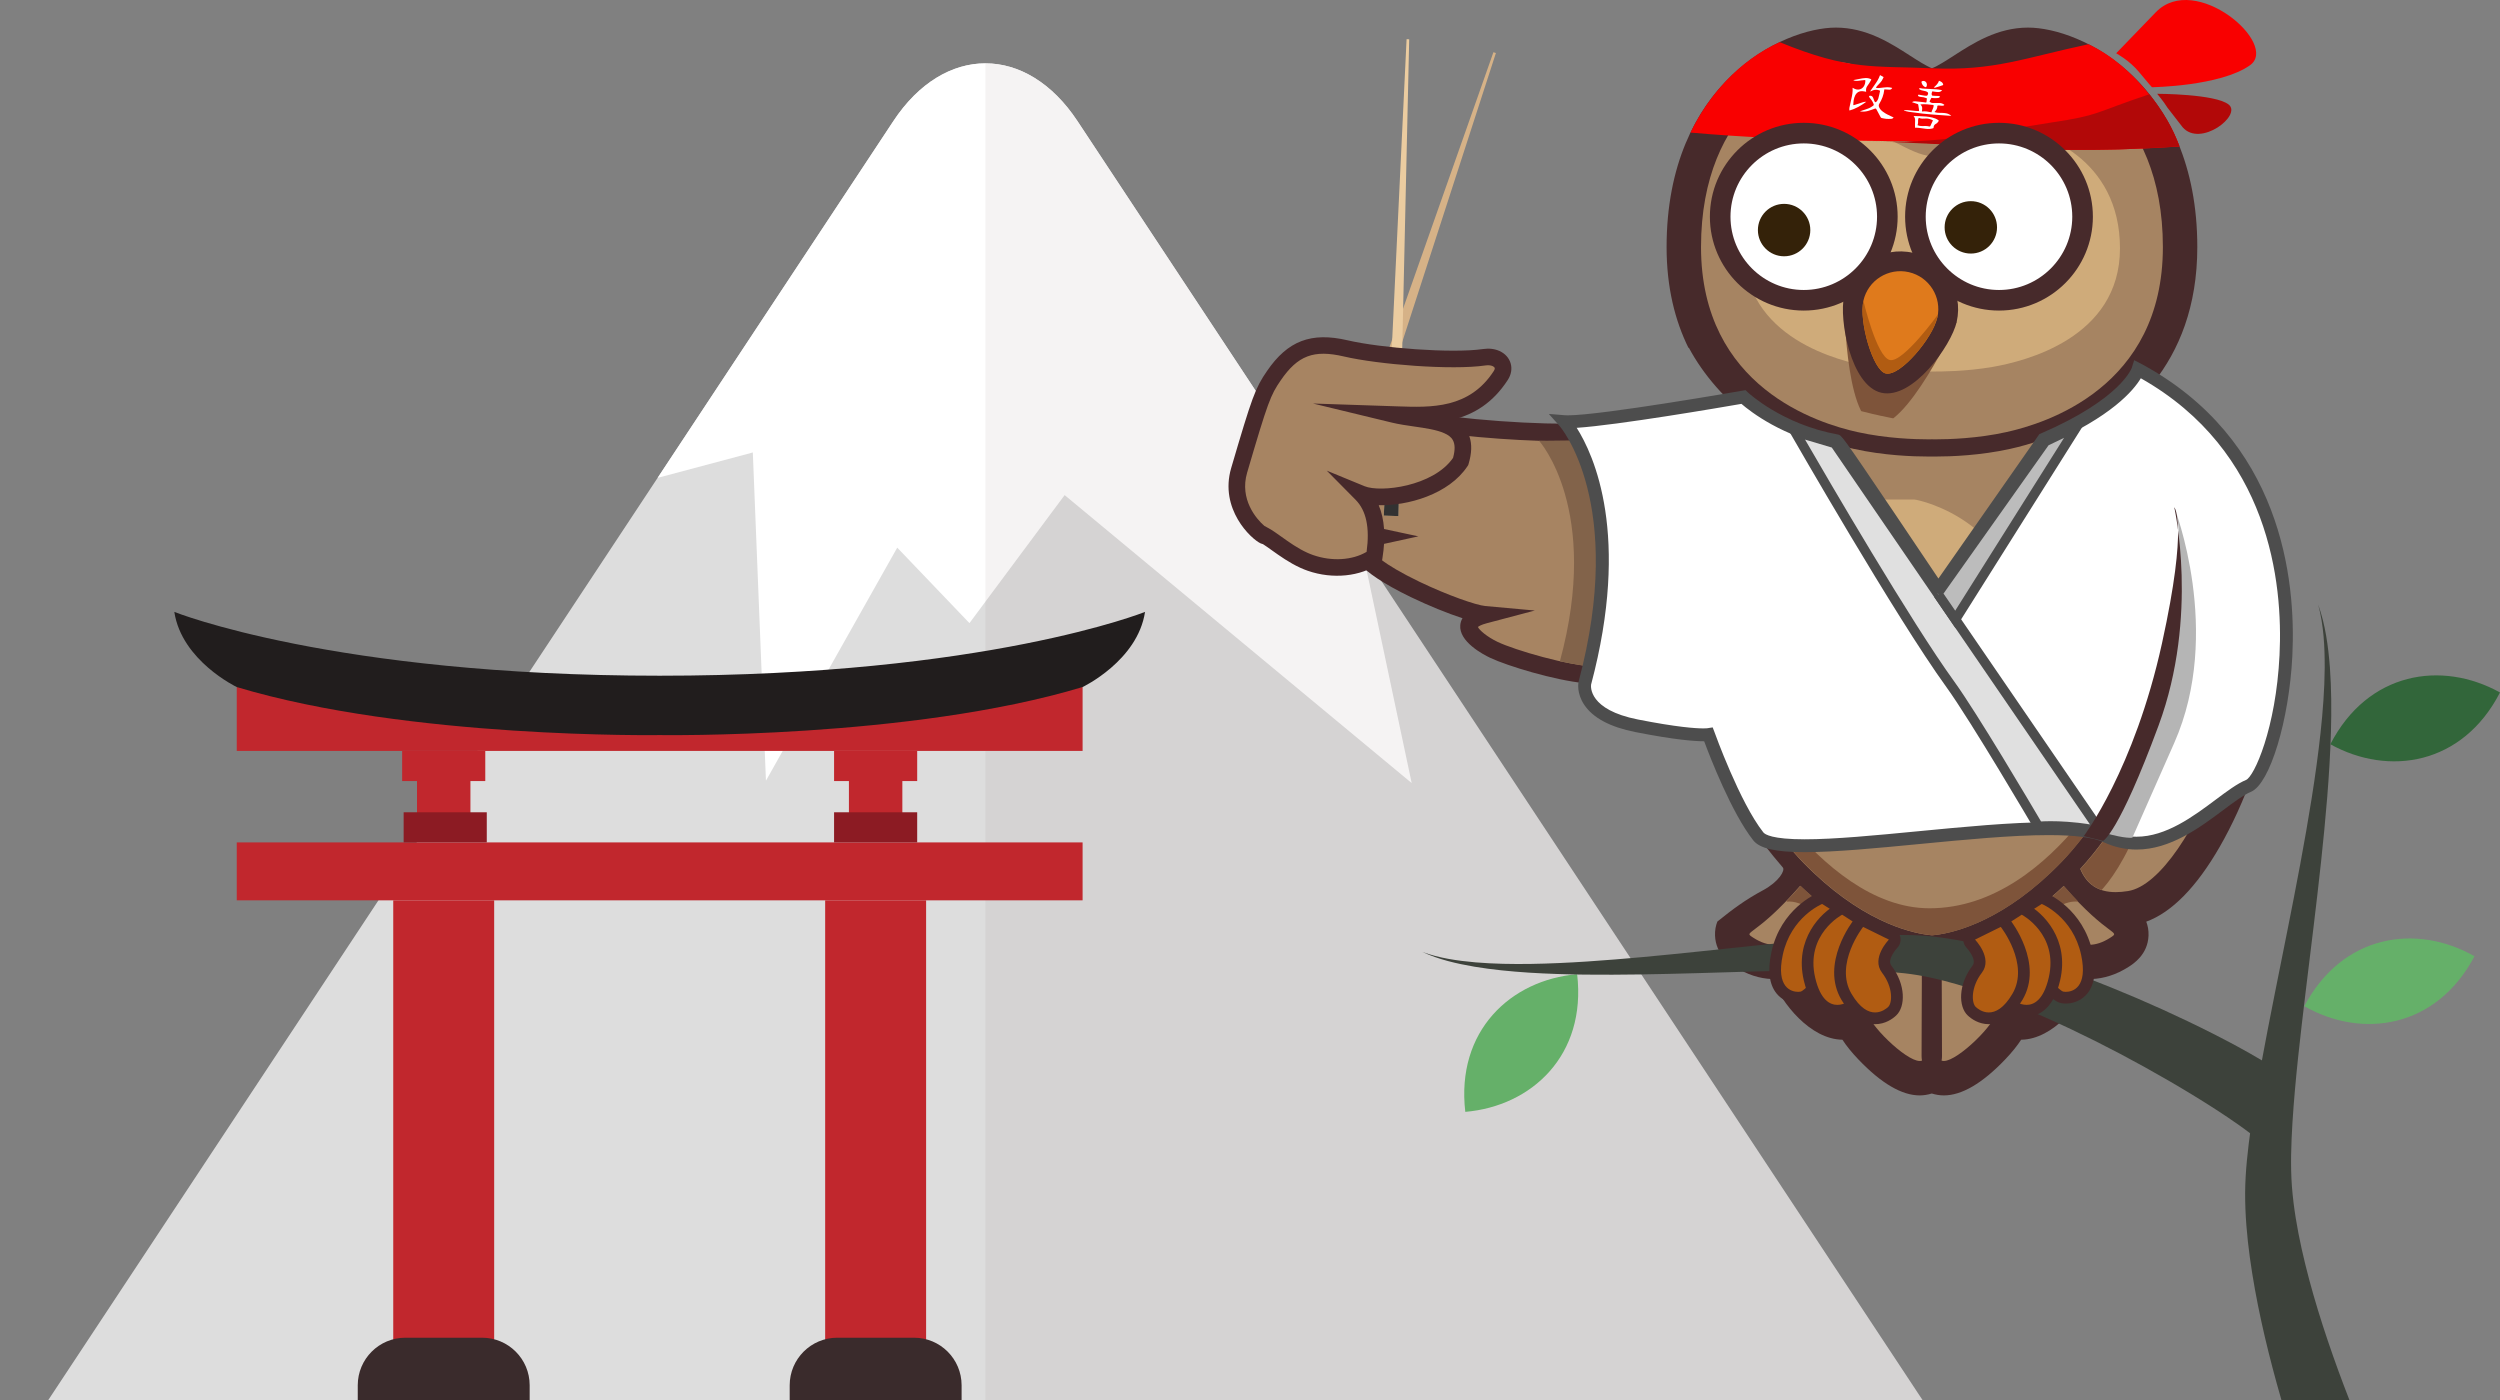 <?xml version="1.0" encoding="utf-8"?>
<!-- Generator: Adobe Illustrator 15.0.0, SVG Export Plug-In . SVG Version: 6.00 Build 0)  -->
<!DOCTYPE svg PUBLIC "-//W3C//DTD SVG 1.1//EN" "http://www.w3.org/Graphics/SVG/1.1/DTD/svg11.dtd">
<svg version="1.1" id="Layer_1" xmlns="http://www.w3.org/2000/svg" xmlns:xlink="http://www.w3.org/1999/xlink" x="0px" y="0px"
	 width="778.99px" height="436.251px" viewBox="0 0 778.99 436.251" enable-background="new 0 0 778.99 436.251"
	 xml:space="preserve">
<rect x="0" y="0" width="778.99" height="436.251" fill="#808080" stroke="none"/>
<g>
	<path fill="#DDDDDD" d="M614.1,468.282c-1.924-8.82-5.195-17.12-9.826-24.133L335.723,37.709c-15.84-23.964-41.51-23.964-57.346,0
		L9.827,444.145c-4.64,7.018-7.906,15.319-9.827,24.139L614.1,468.282L614.1,468.282z"/>
	<path fill="#FFFFFF" d="M238.665,243.26l40.912-72.618l22.5,23.521l29.661-39.889l108.144,89.737l-15.169-71.605v-0.002
		L335.723,37.71c-15.84-23.965-41.51-23.965-57.346,0l-73.46,111.183l29.659-7.912L238.665,243.26z"/>
	<g opacity="0.05">
		<g>
			<g>
				<defs>
					<rect id="SVGID_1_" x="307.047" y="19.735" width="307.053" height="448.547"/>
				</defs>
				<clipPath id="SVGID_2_">
					<use xlink:href="#SVGID_1_"  overflow="visible"/>
				</clipPath>
				<path clip-path="url(#SVGID_2_)" fill="#270702" d="M614.1,468.282c-1.924-8.82-5.195-17.12-9.826-24.133L335.723,37.709
					c-7.92-11.983-18.295-17.974-28.674-17.974v448.547H614.1z"/>
			</g>
		</g>
	</g>
</g>
<g>
	<g>
		<g>
			<g>
				<g>
					<path fill="#A78462" d="M532.495,226.146c16.877-6.766,17.028-1.441,25.394-12.239c10.87-14.788,32.841-60.82,32.841-60.82
						c-8.519-7.905-41.964-28.582-45.005-31.318c-3.04-2.739-3.949,7.903-18.242,10.333c-14.293,2.434-18.822,1.599-31.321,2.434
						c-13.688,0.916-45.919-0.907-64.167-5.47c-24.379-6.092-42.196,17.102-38.77,19.844c5.859,4.686,26.227,16.192,35.802,18.246
						c-19.839,4.332,25.167,23.643,33.528,24.402c-10.341,2.735-1.518,8.818,2.965,10.949c6.131,2.908,24.558,8.212,32.158,7.751
						C493.877,215.73,497.908,224.626,532.495,226.146z"/>
					<path fill="#47292B" d="M532.964,228.903l-0.589-0.023c-21.688-0.951-34.391-4.869-37.748-11.646
						c-0.688-1.389-0.955-2.877-0.801-4.355c-9.385-0.869-24.246-5.418-29.478-7.9c-2.311-1.098-9.808-5.07-9.333-10.206
						c0.07-0.771,0.297-1.481,0.693-2.132c-4.626-1.509-10.537-3.903-15.998-6.541c-18.016-8.7-18.316-13.502-18.412-15.08
						c-0.061-0.986,0.123-2.109,0.869-3.169c-10.708-4.131,1.111-43.785,10.488-41.439c14.602,3.646,39.363,5.616,55.251,5.616
						c3.146,0,5.858-0.073,8.063-0.219c4.117-0.277,7.445-0.374,10.373-0.464c6.273-0.181,11.216-0.33,20.675-1.938
						c7.619-1.298,10.864-5.135,13.018-7.673c1.366-1.625,2.663-3.153,4.724-3.153c0.691,0,1.738,0.201,2.796,1.146
						c0.94,0.857,6.444,4.47,12.261,8.288c11.459,7.536,27.168,17.861,32.774,23.071l1.476,1.371l-0.869,1.813
						c-0.904,1.887-22.205,46.437-33.101,61.257c-5.683,7.332-8.198,8.111-13.842,9.313c-2.817,0.596-6.673,1.416-12.743,3.846
						L532.964,228.903z M503.147,207.188l-3.22,4.633c-1.092,1.572-0.57,2.638-0.392,2.984c0.841,1.705,5.675,7.326,32.495,8.578
						c6.189-2.437,10.16-3.277,13.082-3.901c4.591-0.975,5.979-1.267,10.613-7.253c9.322-12.685,27.4-49.692,31.63-58.45
						c-6.288-5.243-20.181-14.372-30.546-21.189c-6.275-4.126-10.135-6.667-11.979-8.041c-0.204,0.23-0.426,0.49-0.619,0.721
						c-2.338,2.757-6.689,7.9-16.272,9.531c-9.833,1.675-15.209,1.835-21.432,2.019c-3.028,0.088-6.156,0.179-10.163,0.45
						c-2.336,0.156-5.174,0.23-8.438,0.23c-2.602,0-5.401-0.049-8.334-0.146c-15.804-0.521-35.43-2.437-48.241-5.638
						c-9.074-2.264-27.036,6.763-31.24,8.972c-0.572,0.303-0.89,0.479-0.89,0.479l-6.247,0.435c-1.342,0.09-2.071,0.294-2.441,0.438
						c0.37,0.797,30.064,20.507,39.088,22.438l12.367,2.648l-12.359,2.702c-1.781,0.388-2.529,0.822-2.793,1.026
						c0.463,1.188,3.85,4.828,15.525,10.438c8.729,4.19,17.627,7.282,20.458,7.539l15.456,1.403l-15.001,3.968
						c-1.791,0.476-2.497,0.948-2.737,1.161c0.397,0.942,2.807,3.069,6.176,4.668c5.354,2.541,22.252,7.521,30.002,7.521
						c0.287,0,0.566-0.008,0.816-0.022L503.147,207.188z M399.52,140.991l-9.006,1.048l9.578-1.351"/>
					<path fill="#47292B" d="M399.202,141.167"/>
					<path fill="#47292B" d="M392.699,135.046"/>
					<path fill="#47292B" d="M399.202,141.167"/>
				</g>
				<path fill="#472A2B" d="M706.629,164.29c-8.999-23.322-24.257-37.329-35.641-45.034c7.941-10.009,13.684-23.663,13.684-42.279
					c0-51.16-36.217-68.379-52.742-68.379c-9.568,0-17.119,4.866-23.182,8.781c-2.061,1.33-5.002,3.224-6.758,3.897
					c-1.758-0.674-4.695-2.567-6.762-3.897c-6.063-3.915-13.613-8.781-23.183-8.781c-16.519,0-52.74,17.219-52.74,68.379
					c0,12.595,2.634,22.914,6.79,31.372l0.164,0.038c4.496,8.396,11.471,16.387,19.6,22.391c0,0-16.25,16.151-17.963,51.05
					c-2.709,55.228,21.791,81.477,27.635,88.489c0.762,0.913-1.217,4.408-6.159,7.071c-5.514,2.971-9.505,5.932-14.246,9.766
					c-0.488,1.251-0.79,2.687-0.729,4.37c0.225,5.938,4.75,8.813,6.252,9.771c3.755,2.393,7.633,3.632,11.553,3.775
					c3.041,7.618,11.898,18.773,21.896,18.905c1.176,1.82,2.797,3.877,5.038,6.211c7.071,7.39,13.478,11.139,19.033,11.139
					c1.29,0,2.548-0.219,3.767-0.592c1.217,0.373,2.478,0.592,3.768,0.592c5.559,0,11.967-3.746,19.038-11.139
					c2.235-2.334,3.862-4.391,5.04-6.211c10-0.132,18.852-11.285,21.895-18.905c3.909-0.144,7.799-1.383,11.57-3.787
					c1.48-0.945,6.01-3.827,6.228-9.759c0.067-1.666-0.232-3.089-0.708-4.335c7.959-2.918,15.648-10.733,22.902-23.343
					C707.159,236.949,717.662,192.919,706.629,164.29z"/>
				<path fill="#A68462" d="M567.787,281.992c-2.246-1.777-4.539-3.77-6.867-5.98c-14.309,16.407-18.16,13.913-14.506,16.235
					c2.316,1.479,4.48,2.15,6.506,2.15c3.439,0,6.5-1.926,9.295-5.12C565.091,285.983,566.605,283.573,567.787,281.992z"/>
				<path fill="#A68462" d="M571.066,284.48c-0.498,0.563-1.033,1.193-1.61,1.923c-4.294,5.433-8.087,9.826-7.69,13.599
					c0.311,2.984,7.69,13.262,12.516,13.262c1.283,0,2.389-0.729,3.127-2.535c4.006-9.796,5.255-15.503,6.217-18.756
					C579.807,290.164,575.576,287.734,571.066,284.48z"/>
				<path fill="#A68462" d="M643.008,276.069c-2.331,2.215-4.631,4.193-6.877,5.973c1.174,1.584,2.684,3.988,5.53,7.235
					c2.791,3.194,5.851,5.12,9.29,5.12c2.031,0,4.193-0.671,6.513-2.15C661.111,289.928,657.271,292.41,643.008,276.069z"/>
				<path fill="#A68462" d="M632.846,284.527c-4.51,3.259-8.757,5.678-12.586,7.486c0.956,3.253,2.211,8.957,6.203,18.715
					c0.743,1.807,1.846,2.535,3.133,2.535c4.822,0,12.203-10.277,12.513-13.262c0.389-3.772-3.396-8.166-7.69-13.599
					C633.855,285.694,633.333,285.079,632.846,284.527z"/>
				<path fill="#A68462" d="M696.615,168.149c-9.691-25.133-27.371-38.049-37.771-43.77c-1.287,1.088-2.594,2.095-3.922,3.046
					c6.463,6.681,18.816,22.613,20.915,48.298c0.141,1.725,0.257,3.495,0.355,5.299c0.064,1.289,0.103,2.62,0.142,3.94
					c0.018,0.521,0.046,1.024,0.053,1.55c0.041,1.797,0.047,3.632,0.023,5.491c0,0.055,0,0.116,0,0.172
					c-0.328,25.04-6.479,54.818-28.203,78.525c-0.015,0.01-0.023,0.026-0.033,0.032c2.005,4.782,5.486,7.253,11.075,7.253
					c1.185,0,2.468-0.114,3.847-0.335C682.761,274.523,710.92,205.246,696.615,168.149z"/>
				<path fill="#A68462" d="M598.794,315.785c0.034-6.299,0.069-13.242,0.015-18.891c-2.588-0.411-6.398-1.299-11.043-3.134
					c-1.891,5.833-5.604,14.929-5.882,21.438c-0.157,3.495,11.893,15.398,16.285,15.398c0.273,0,0.507-0.041,0.718-0.117
					c-0.088-0.457-0.131-0.933-0.131-1.426C598.756,325.903,598.773,319.581,598.794,315.785z"/>
				<path fill="#A68462" d="M605.063,296.909c-0.053,5.648-0.014,12.586,0.016,18.876c0.022,3.796,0.041,10.118,0.041,13.269
					c0,0.493-0.047,0.969-0.129,1.426c0.207,0.076,0.438,0.117,0.713,0.117c4.404,0,16.447-11.903,16.295-15.398
					c-0.285-6.506-3.984-15.573-5.879-21.402C611.479,295.61,607.675,296.494,605.063,296.909z"/>
				<path fill="#A68462" d="M648.514,261.383c0.034-0.055,0.074-0.104,0.115-0.151c0.193-0.251,0.389-0.505,0.587-0.755
					c3.562-4.65,6.608-9.538,9.185-14.605c0-0.006,0.006-0.009,0.006-0.009c0.084-0.16,0.156-0.318,0.239-0.475
					c1.013-2.022,1.951-4.064,2.828-6.139c0.212-0.494,0.427-0.986,0.635-1.485c0-0.006,0.005-0.018,0.005-0.026
					c1.121-2.792,2.113-5.631,2.992-8.499c0.002-0.018,0.008-0.031,0.016-0.05c0.19-0.646,0.377-1.286,0.561-1.928
					c0.365-1.26,0.715-2.526,1.03-3.805c0-0.002,0.006-0.018,0.006-0.026c0.114-0.438,0.214-0.887,0.321-1.33
					c0.35-1.491,0.688-2.979,0.985-4.48v-0.004c0.063-0.3,0.108-0.601,0.163-0.898c0.315-1.648,0.613-3.302,0.859-4.962
					c0-0.006,0.004-0.012,0.004-0.018c0.047-0.342,0.092-0.683,0.133-1.027c0.615-4.329,1.012-8.68,1.229-13.035
					c0.014-0.353,0.035-0.709,0.049-1.068c0-0.021,0.003-0.052,0.003-0.072c0.034-0.863,0.079-1.728,0.099-2.597
					c0,0,0-0.009,0-0.015c0.012-0.391,0.006-0.784,0.012-1.176c0.059-3.564,0.012-7.128-0.158-10.66c0-0.009,0-0.012,0-0.015
					c-0.092-1.97-0.221-3.924-0.372-5.876c-2.06-25.128-14.657-40.133-20.095-45.518c-8.771,5.207-17.627,7.868-23.551,9.181
					c-9.362,2.083-18.561,2.393-23.205,2.393c-0.47,0-0.875,0-1.203-0.006c-0.329,0.006-0.734,0.006-1.207,0.006
					c-4.645,0-13.84-0.31-23.199-2.393c-5.924-1.313-14.779-3.974-23.555-9.181c-5.445,5.389-18.037,20.393-20.088,45.518
					c-0.398,4.913-0.581,9.899-0.545,14.894c0,0.952,0,1.896,0.018,2.848c0,0,0,0.003,0,0.009c0.069,2.871,0.238,5.745,0.467,8.618
					c0.006,0.021,0.006,0.035,0.012,0.062c0.081,1.067,0.172,2.138,0.285,3.2c0,0.009,0,0.015,0,0.015
					c0.096,0.937,0.219,1.864,0.338,2.795c0,0.006,0,0.006,0,0.012c0.1,0.816,0.213,1.637,0.328,2.457
					c0.174,1.166,0.357,2.337,0.559,3.506c0,0.004,0,0.01,0,0.012c0.105,0.607,0.226,1.208,0.336,1.814
					c0.26,1.369,0.528,2.731,0.834,4.097c0.219,0.968,0.441,1.937,0.686,2.902c0.007,0.009,0.007,0.019,0.007,0.024
					c0.245,0.977,0.497,1.945,0.767,2.911c0.266,0.942,0.546,1.879,0.83,2.817c0,0.006,0.008,0.019,0.008,0.03
					c0.554,1.806,1.158,3.6,1.809,5.38c0.029,0.078,0.059,0.163,0.091,0.248v0.002c0.358,0.969,0.714,1.938,1.097,2.897
					c0.01,0.012,0.01,0.015,0.014,0.023c0.199,0.501,0.422,1.001,0.637,1.497c0.816,1.945,1.697,3.871,2.642,5.771
					c0.136,0.265,0.267,0.534,0.403,0.805c0.004,0.006,0.006,0.012,0.012,0.015c0.68,1.334,1.377,2.655,2.127,3.962
					c0.264,0.44,0.512,0.882,0.774,1.33c0.005,0.018,0.022,0.032,0.034,0.05c0.549,0.928,1.073,1.858,1.658,2.769
					c0,0,0.006,0,0.006,0.003c0.156,0.248,0.326,0.49,0.496,0.735c3.197,4.904,6.864,9.604,11.135,14.009
					c17.508,18.054,32.875,21.8,38.844,22.579l1.344,0.148l1.336-0.148c5.976-0.779,21.338-4.525,38.85-22.579
					C644.463,266.357,646.537,263.892,648.514,261.383z"/>
				<path fill="#A68462" d="M578.751,134.626c9.052,2.014,18.085,2.267,22.032,2.267c0.481,0,0.881-0.005,1.207-0.012
					c0.319,0.007,0.726,0.012,1.203,0.012c3.95,0,12.982-0.253,22.038-2.267c12.062-2.682,48.714-13.847,48.714-57.649
					s-29.942-57.654-42.016-57.654c-11.676,0-20.848,12.116-29.939,12.887c-9.093-0.771-18.262-12.887-29.944-12.887
					c-12.064,0-42.014,13.852-42.014,57.654S566.688,131.944,578.751,134.626z"/>
				<g>
					<path fill="#CFAB7A" d="M626.369,40.441c-9.51,0-16.98,7.761-24.379,8.254c-7.404-0.493-14.867-8.254-24.377-8.254
						c-9.826,0-34.205,8.875-34.205,36.941c0,28.063,29.834,35.228,39.66,36.943c8.263,1.438,16.508,1.468,18.922,1.438
						c2.416,0.029,10.658,0,18.925-1.438c9.819-1.716,39.661-8.881,39.661-36.943C660.576,49.316,636.193,40.441,626.369,40.441z"/>
				</g>
				<g>
					<g>
						<defs>
							<path id="SVGID_3_" d="M562.507,121.894c8.384,3.968,17.13,6.215,20.981,7.093c0.473,0.105,0.863,0.192,1.178,0.256
								c0.311,0.08,0.706,0.17,1.175,0.278c3.851,0.872,12.714,2.631,21.99,2.672c12.358,0.059,50.575-2.71,60.282-45.427
								c9.703-42.707-16.436-62.852-28.201-65.529c-11.391-2.589-23.018,7.193-32.051,5.934
								c-8.697-2.766-14.955-16.612-26.352-19.199c-11.76-2.676-44.035,4.206-53.74,46.912
								C518.068,97.598,551.332,116.604,562.507,121.894z"/>
						</defs>
						<clipPath id="SVGID_4_">
							<use xlink:href="#SVGID_3_"  overflow="visible"/>
						</clipPath>
						<g clip-path="url(#SVGID_4_)">
							<path fill="#7E543A" d="M574.607,92.334c0,0,0.047,37.819,9.639,39.996c9.584,2.183,25.447-32.025,25.447-32.025
								L574.607,92.334z"/>
						</g>
					</g>
					<path fill="#472A2B" d="M596.133,78.786c-9.675-2.203-19.328,3.877-21.525,13.548c-1.621,7.143,2.049,27.874,11.623,30.05
						c9.763,2.218,21.791-14.728,23.463-22.079C611.887,90.637,605.807,80.982,596.133,78.786z M587.936,114.866
						c-2.434-0.552-7.289-14.319-5.81-20.822c1.258-5.525,6.771-9,12.301-7.746c5.527,1.255,9.006,6.772,7.745,12.301
						C600.678,105.172,590.936,115.546,587.936,114.866z"/>
					<path fill="#DF7A1C" d="M594.768,84.796c-6.366-1.447-12.703,2.544-14.146,8.906c-1.447,6.363,2.964,21.756,6.97,22.669
						c4.51,1.024,14.64-11.065,16.083-17.432C605.121,92.576,601.129,86.243,594.768,84.796z"/>
					<g>
						<defs>
							<path id="SVGID_5_" d="M580.621,93.702c-1.447,6.363,2.964,21.756,6.97,22.669c4.51,1.024,14.64-11.065,16.083-17.432
								c1.447-6.363-2.545-12.696-8.906-14.144C588.401,83.349,582.064,87.34,580.621,93.702z"/>
						</defs>
						<clipPath id="SVGID_6_">
							<use xlink:href="#SVGID_5_"  overflow="visible"/>
						</clipPath>
						<path clip-path="url(#SVGID_6_)" fill="#B15C12" d="M580.621,93.702c0,0,4.113,17.537,8.252,18.48
							c4.133,0.938,15.121-14.354,15.121-14.354s-6.883,23.339-16.662,21.116C577.563,116.725,580.621,93.702,580.621,93.702z"/>
					</g>
				</g>
				<g>
					<path fill="#CFAB7A" d="M591.064,258.209c11.703-0.12,39.586-22.318,39.586-59.187c0-36.258-32.521-43.292-34.22-43.377
						h-10.813c-1.698,0.085-42.378,2.644-42.378,38.901c0,36.862,36.039,63.542,47.742,63.662H591.064z"/>
				</g>
				<g>
					<defs>
						<path id="SVGID_7_" d="M562.328,289.277c-2.797,3.194-5.856,5.12-9.299,5.12c-2.021,0-4.189-0.671-6.504-2.15
							c-3.654-2.322,0.202,0.172,14.51-16.235c2.33,2.211,4.619,4.203,6.863,5.98C566.719,283.573,565.209,285.983,562.328,289.277z
							 M531.395,223.447c-2.356-9.651-3.588-22.047-3.712-31.261c0-0.137,0.007-0.271,0.007-0.408
							c-0.023-1.779-0.015-3.538,0.018-5.26c0.01-0.581,0.044-1.141,0.059-1.713c0.041-1.271,0.076-2.546,0.139-3.783
							c0.095-1.804,0.211-3.574,0.358-5.299c2.029-24.231,13.849-41.874,20.905-48.298c-1.326-0.951-2.634-1.958-3.918-3.046
							c-4.07,5.056-11.124,10.155-20.545,10.917c-6.475,0.519-3.072,11.028-9.929,24.644c0,0,0.995,61.226,2.667,61.877
							C519.117,222.462,531.395,223.447,531.395,223.447z M571.184,284.48c-0.496,0.563-1.033,1.193-1.611,1.923
							c-4.301,5.433-8.081,9.826-7.69,13.599c0.31,2.984,7.69,13.262,12.511,13.262c1.293,0,2.391-0.729,3.13-2.535
							c4.009-9.796,5.257-15.503,6.22-18.756C579.917,290.164,575.688,287.734,571.184,284.48z M643.115,276.069
							c-2.328,2.215-4.629,4.193-6.868,5.973c1.167,1.584,2.685,3.988,5.526,7.235c2.791,3.194,5.853,5.12,9.297,5.12
							c2.027,0,4.188-0.671,6.51-2.15C661.221,289.928,657.388,292.41,643.115,276.069z M632.963,284.527
							c-4.514,3.259-8.758,5.678-12.592,7.486c0.963,3.253,2.217,8.957,6.209,18.715c0.736,1.807,1.843,2.535,3.127,2.535
							c4.826,0,12.209-10.277,12.515-13.262c0.392-3.772-3.391-8.166-7.688-13.599C633.973,285.694,633.447,285.079,632.963,284.527
							z M696.732,168.149c-9.695-25.133-27.375-38.049-37.777-43.77c-1.282,1.088-2.59,2.095-3.916,3.046
							c6.457,6.681,18.815,22.613,20.91,48.298c0.145,1.725,0.255,3.495,0.354,5.299c0.067,1.289,0.106,2.62,0.146,3.94
							c0.013,0.521,0.044,1.024,0.052,1.55c0.036,1.797,0.041,3.632,0.019,5.491c0,0.055,0.006,0.116,0,0.172
							c-0.318,25.04-6.477,54.818-28.202,78.525c-0.01,0.01-0.021,0.026-0.034,0.032c2.011,4.782,5.486,7.253,11.075,7.253
							c1.186,0,2.468-0.114,3.85-0.335C682.875,274.523,711.031,205.246,696.732,168.149z M598.91,315.785
							c0.035-6.299,0.07-13.242,0.018-18.891c-2.591-0.411-6.401-1.299-11.051-3.134c-1.892,5.833-5.603,14.929-5.882,21.438
							c-0.151,3.495,11.892,15.398,16.291,15.398c0.271,0,0.508-0.041,0.712-0.117c-0.086-0.457-0.133-0.933-0.133-1.426
							C598.865,325.903,598.887,319.581,598.91,315.785z M605.177,296.909c-0.056,5.648-0.016,12.586,0.019,18.876
							c0.019,3.796,0.035,10.118,0.035,13.269c0,0.493-0.048,0.969-0.127,1.426c0.207,0.076,0.441,0.117,0.713,0.117
							c4.402,0,16.445-11.903,16.293-15.398c-0.283-6.506-3.984-15.573-5.875-21.402C611.59,295.61,607.795,296.494,605.177,296.909
							z M648.623,261.383c0.035-0.055,0.082-0.104,0.117-0.151c0.199-0.251,0.391-0.505,0.589-0.755
							c3.565-4.65,6.609-9.538,9.184-14.605c0-0.006,0.01-0.009,0.01-0.009c0.082-0.16,0.155-0.318,0.235-0.475
							c1.01-2.022,1.955-4.064,2.826-6.139c0.215-0.494,0.43-0.986,0.635-1.485c0.003-0.006,0.006-0.018,0.006-0.026
							c1.127-2.792,2.112-5.631,2.994-8.499c0.006-0.018,0.012-0.031,0.016-0.05c0.193-0.646,0.374-1.286,0.561-1.928
							c0.363-1.26,0.715-2.526,1.03-3.805c0.007-0.002,0.007-0.018,0.01-0.026c0.107-0.438,0.209-0.887,0.315-1.33
							c0.352-1.491,0.693-2.979,0.984-4.48v-0.004c0.064-0.3,0.112-0.601,0.17-0.898c0.314-1.648,0.607-3.302,0.855-4.962
							c0-0.006,0.005-0.012,0.005-0.018c0.044-0.342,0.091-0.683,0.132-1.027c0.618-4.329,1.016-8.68,1.225-13.035
							c0.019-0.353,0.035-0.709,0.053-1.068c0-0.021,0.006-0.052,0.006-0.072c0.035-0.863,0.076-1.728,0.096-2.597
							c0,0,0-0.009,0-0.015c0.01-0.391,0.01-0.784,0.01-1.176c0.061-3.564,0.014-7.128-0.151-10.66c0-0.009,0-0.012,0-0.015
							c-0.095-1.97-0.222-3.924-0.38-5.876c-2.054-25.128-14.651-40.133-20.089-45.518c-8.776,5.207-17.628,7.868-23.556,9.181
							c-9.359,2.083-18.556,2.393-23.2,2.393c-0.473,0-0.874,0-1.208-0.006c-0.326,0.006-0.729,0.006-1.201,0.006
							c-4.652,0-13.842-0.31-23.2-2.393c-5.929-1.313-14.78-3.974-23.556-9.181c-5.443,5.389-18.041,20.393-20.09,45.518
							c-0.402,4.913-0.578,9.899-0.547,14.894c0,0.952,0,1.896,0.021,2.848c0,0,0,0.003,0,0.009c0.07,2.871,0.236,5.745,0.468,8.618
							c0.003,0.021,0.003,0.035,0.006,0.062c0.087,1.067,0.175,2.138,0.286,3.2c0,0.009,0.006,0.015,0.006,0.015
							c0.093,0.937,0.215,1.864,0.332,2.795c0,0.006,0,0.006,0,0.012c0.105,0.816,0.217,1.637,0.333,2.457
							c0.169,1.166,0.356,2.337,0.555,3.506c0.004,0.004,0.004,0.01,0.004,0.012c0.103,0.607,0.22,1.208,0.336,1.814
							c0.255,1.369,0.528,2.731,0.831,4.097c0.219,0.968,0.444,1.937,0.689,2.902c0,0.009,0,0.019,0,0.024
							c0.25,0.977,0.502,1.945,0.771,2.911c0.263,0.942,0.544,1.879,0.829,2.817c0,0.006,0.01,0.019,0.01,0.03
							c0.55,1.806,1.156,3.6,1.813,5.38c0.027,0.078,0.051,0.163,0.086,0.248v0.002c0.359,0.969,0.717,1.938,1.103,2.897
							c0.003,0.012,0.003,0.015,0.009,0.023c0.203,0.501,0.417,1.001,0.632,1.497c0.821,1.945,1.702,3.871,2.642,5.771
							c0.141,0.265,0.271,0.534,0.404,0.805c0.007,0.006,0.007,0.012,0.016,0.015c0.674,1.334,1.38,2.655,2.121,3.962
							c0.266,0.44,0.519,0.882,0.775,1.33c0.01,0.018,0.023,0.032,0.035,0.05c0.549,0.928,1.076,1.858,1.656,2.769
							c0,0,0.007,0,0.007,0.003c0.157,0.248,0.329,0.49,0.495,0.735c3.198,4.904,6.871,9.604,11.137,14.009
							c17.508,18.054,32.871,21.8,38.846,22.579l1.342,0.148l1.342-0.148c5.975-0.779,21.344-4.525,38.844-22.579
							C644.574,266.357,646.651,263.892,648.623,261.383z M578.867,134.626c9.05,2.014,18.083,2.267,22.033,2.267
							c0.479,0,0.881-0.005,1.201-0.012c0.32,0.007,0.729,0.012,1.208,0.012c3.95,0,12.98-0.253,22.036-2.267
							c12.063-2.682,48.715-13.847,48.715-57.649s-29.941-57.654-42.018-57.654c-11.678,0-20.851,12.116-29.941,12.887
							c-9.088-0.771-18.261-12.887-29.941-12.887c-6.031,0-16.535,3.463-25.53,12.401c-8.996,8.938-16.483,23.352-16.483,45.253
							C530.146,120.779,566.798,131.944,578.867,134.626z"/>
					</defs>
					<clipPath id="SVGID_8_">
						<use xlink:href="#SVGID_7_"  overflow="visible"/>
					</clipPath>
					<g clip-path="url(#SVGID_8_)">
						<path fill="#7E543A" d="M538.975,229.188c0,0,27.199,53.828,62.234,53.828c40.048,0,64.01-53.778,64.01-53.778l0.35,7.74
							l-16.533,29.499l-20.563,16.539l-14.304,8.043c0,0-7.149,2.684-12.067,2.684c-4.916,0-18.32-2.234-25.475-8.933
							c-7.15-6.71-23.24-20.564-27.264-26.38c-4.018-5.809-10.722-26.817-10.722-26.817L538.975,229.188z"/>
					</g>
					<path clip-path="url(#SVGID_8_)" fill="#7E543A" d="M643.84,274.299l-10.229,6.707l-8.883,6.368l-22.627,8.094l-22.624-8.094
						l-8.884-6.368l-10.221-6.707l-4.025,6.372l0.563,0.282c0,0,2.676-0.452,6.252,1.786c3.578,2.231,3.131,6.701,3.131,6.701
						s5.141-0.222,10.503,2.46c5.362,2.681,6.87,6.198,6.87,6.198l2.18,0.672c0,0,3.354-1.173,7.207-0.336
						c3.859,0.841,6.202,4.362,6.202,4.362l2.515,0.125v0.038l0.332-0.021l0.34,0.021v-0.038l2.514-0.125
						c0,0,2.348-3.521,6.203-4.362c3.857-0.837,7.205,0.336,7.205,0.336l2.178-0.672c0,0,1.51-3.518,6.867-6.198
						c5.367-2.682,10.508-2.46,10.508-2.46s-0.449-4.47,3.125-6.701c3.577-2.238,6.259-1.786,6.259-1.786l0.56-0.282L643.84,274.299
						z"/>
					<g clip-path="url(#SVGID_8_)">
						<g>
							<path fill="#7E543A" d="M529.588,168.597c0,0-7.6,32.18,1.789,68.828c9.385,36.655,21.898,43.356,21.898,43.356l5.807-9.832
								c0,0-20.557-22.356-26.363-60.339C526.908,172.619,529.588,168.597,529.588,168.597z"/>
						</g>
						<g>
							<path fill="#7E543A" d="M674.62,168.597c0,0,7.595,32.18-1.788,68.828c-9.388,36.655-21.9,43.356-21.9,43.356l-5.81-9.832
								c0,0,20.56-22.356,26.371-60.339C677.303,172.619,674.62,168.597,674.62,168.597z"/>
						</g>
					</g>
					<path clip-path="url(#SVGID_8_)" fill="#7E543A" d="M613.402,140.215c6.324-1.79,12.018-0.355,12.018-0.355
						s3.806-3.22,17.352-1.879c13.56,1.34,21.233,6.708,21.233,6.708l-8.138-11.402l-5.943-5.362l-18.096,8.266l-30.059,3.755
						l-27.152-3.53l-20.784-9.161l-6.159,6.033l-7.69,10.949c0,0,8.118-5.583,21.669-6.926c13.557-1.342,16.463,2.55,16.463,2.55
						s5.694-1.879,12.018-0.097L613.402,140.215z"/>
					<g clip-path="url(#SVGID_8_)">
						<path fill="#7E543A" d="M529.473,132.312c0,0,0,4.477,2.46,6.933c2.455,2.456,9.163,2.235,9.163,2.235l10.943-14.748
							l-11.168-6.483L529.473,132.312z"/>
						<path fill="#7E543A" d="M665.79,143.122c0,0,4.474,1.113,6.931-1.346c2.457-2.456,1.563-6.479,1.563-6.479l0.449-5.141
							l-13.185-9.161l-8.495,5.588l3.354,8.043L665.79,143.122z"/>
					</g>
					<path clip-path="url(#SVGID_8_)" fill="#7E543A" d="M601.77,147.133"/>
				</g>
				<g>
					<g>
						<g>
							<g>
								<g>
									<path fill="#3D423B" d="M738.762,507.252c-2.166-3.283-3.662-6.381-5.203-9.529c-1.504-3.139-2.904-6.274-4.248-9.416
										c-2.689-6.288-5.166-12.599-7.508-18.934c-4.678-12.674-8.826-25.448-12.395-38.343
										c-3.539-12.902-6.539-25.916-8.361-39.175c-0.899-6.636-1.498-13.327-1.474-20.145c0.046-6.857,0.865-13.691,1.8-20.526
										c1.937-13.676,4.635-27.354,7.331-41.029c2.722-13.673,5.524-27.342,8.06-40.983c2.521-13.642,4.832-27.264,6.305-40.804
										c0.727-6.771,1.244-13.517,1.297-20.209c0.017-6.687-0.305-13.344-2.027-19.768c2.258,6.319,3.123,12.916,3.645,19.548
										c0.486,6.637,0.51,13.344,0.329,20.072c-0.397,13.457-1.641,27.012-3.089,40.579c-1.461,13.566-3.188,27.154-4.83,40.726
										c-1.621,13.563-3.234,27.128-4.082,40.55c-0.391,6.699-0.646,13.39-0.16,19.866c0.502,6.508,1.617,12.968,3.027,19.38
										c2.857,12.824,6.88,25.478,11.443,38.019c4.592,12.534,9.752,24.957,15.431,37.245c2.839,6.141,5.812,12.254,8.968,18.294
										c1.585,3.018,3.209,6.02,4.916,8.977c1.711,2.934,3.483,5.921,5.463,8.479L738.762,507.252z"/>
								</g>
								<path fill="#65B069" d="M491.433,303.556c-20.665,1.768-37.804,17.629-34.854,42.896
									C477.25,344.683,494.39,328.824,491.433,303.556z"/>
								<path fill="#65B069" d="M771.041,297.964c-18.021-10.264-41.135-6.924-53.031,15.563
									C736.035,323.794,759.147,320.45,771.041,297.964z"/>
								<path fill="#32663A" d="M778.99,215.772c-18.133-10.069-41.207-6.48-52.861,16.135
									C744.262,241.982,767.341,238.389,778.99,215.772z"/>
							</g>
							<g>
								<g>
									<path fill="#3D423B" d="M712.377,335.519c-2.618-2.098-5.128-3.608-7.676-5.164c-2.547-1.52-5.098-2.953-7.654-4.343
										c-5.127-2.772-10.286-5.368-15.479-7.852c-10.385-4.962-20.897-9.483-31.558-13.519
										c-10.667-4.014-21.478-7.578-32.58-10.164c-5.562-1.281-11.188-2.315-16.978-2.829c-5.82-0.495-11.68-0.337-17.555-0.081
										c-11.754,0.572-23.57,1.791-35.381,3.007c-11.815,1.235-23.631,2.542-35.404,3.626
										c-11.771,1.069-23.508,1.965-35.111,2.154c-5.797,0.085-11.564-0.008-17.245-0.485c-5.677-0.51-11.296-1.304-16.612-3.271
										c5.184,2.413,10.715,3.666,16.3,4.625c5.593,0.934,11.278,1.479,17.003,1.852c11.449,0.716,23.043,0.726,34.668,0.558
										c11.625-0.177,23.291-0.577,34.929-0.905c11.636-0.313,23.271-0.619,34.722-0.286c5.717,0.194,11.412,0.5,16.868,1.418
										c5.483,0.939,10.875,2.391,16.204,4.091c10.657,3.43,21.077,7.832,31.357,12.687c10.276,4.875,20.41,10.227,30.393,16.009
										c4.986,2.89,9.938,5.892,14.815,9.042c2.437,1.579,4.858,3.191,7.23,4.872c2.356,1.682,4.75,3.42,6.767,5.299
										L712.377,335.519z"/>
								</g>
							</g>
						</g>
					</g>
					<g>
						<g>
							<path fill="#B15C12" d="M560.299,310.878c-0.996,0-3.518-0.236-5.326-2.465c-1.915-2.381-2.338-6.168-1.248-11.265
								c2.725-12.693,12.93-16.989,13.359-17.163c0.219-0.091,0.455-0.138,0.688-0.138c0.341,0,0.68,0.097,0.978,0.283l9.578,6.083
								c0.571,0.358,0.893,1.007,0.836,1.678c-0.043,0.671-0.463,1.266-1.078,1.531c-2.363,1.045-8.596,4.718-9.039,9.085
								c-0.723,7.106-5.654,11.811-7.6,12.259C561.133,310.84,560.721,310.878,560.299,310.878L560.299,310.878z"/>
							<path fill="#472A2B" d="M567.772,281.671l9.578,6.08c0,0-9.471,4.161-10.118,10.57c-0.65,6.409-5.082,10.412-6.19,10.669
								c-0.146,0.032-0.408,0.067-0.743,0.067c-2.088,0-6.986-1.275-4.793-11.527C558.059,285.634,567.772,281.671,567.772,281.671
								 M567.772,278.021c-0.47,0-0.937,0.091-1.374,0.271c-0.473,0.189-11.533,4.846-14.453,18.476
								c-1.215,5.658-0.669,9.964,1.615,12.787c1.611,2.002,4.073,3.151,6.738,3.151c0.568,0,1.104-0.058,1.559-0.157
								c3.175-0.732,8.258-6.489,9.004-13.86c0.33-3.242,5.502-6.519,7.953-7.595c1.237-0.539,2.07-1.722,2.176-3.063
								c0.104-1.348-0.543-2.632-1.686-3.36l-9.578-6.078C569.134,278.217,568.457,278.021,567.772,278.021L567.772,278.021z"/>
						</g>
						<g>
							<path fill="#B15C12" d="M572.508,314.938c-2.912,0-6.781-1.713-8.674-9.866c-3.439-14.763,9.195-21.601,9.32-21.671
								c0.265-0.137,0.561-0.211,0.854-0.211c0.342,0,0.684,0.098,0.99,0.292l8.967,5.774c0.527,0.345,0.843,0.937,0.837,1.563
								c-0.006,0.628-0.339,1.205-0.876,1.534c-0.064,0.038-6.769,4.289-5.435,8.464c2.013,6.287-0.304,12.483-2.78,13.438
								C575.133,314.486,573.979,314.938,572.508,314.938L572.508,314.938z"/>
							<path fill="#472A2B" d="M574.008,285.015l8.973,5.779c0,0-8.047,4.896-6.225,10.578c1.814,5.681-0.468,10.711-1.704,11.184
								c-0.36,0.137-1.327,0.557-2.544,0.557c-2.217,0-5.254-1.397-6.902-8.451C562.447,291.098,574.008,285.015,574.008,285.015
								 M574.008,281.368c-0.589,0-1.168,0.14-1.705,0.417c-4.855,2.562-13.25,10.806-10.246,23.704
								c2.282,9.809,7.53,11.27,10.451,11.27c1.82,0,3.246-0.56,3.793-0.772l0.063-0.023c3.584-1.38,6.105-8.69,3.866-15.701
								c-0.692-2.175,2.902-5.272,4.659-6.36c1.063-0.654,1.722-1.817,1.738-3.069c0.004-1.251-0.617-2.428-1.675-3.102
								l-8.968-5.782C575.383,281.566,574.695,281.368,574.008,281.368L574.008,281.368z"/>
						</g>
						<g>
							<path fill="#B15C12" d="M584.277,317.305c-3.301,0-6.307-2.258-8.929-6.707c-6.028-10.234,3.357-22.392,3.759-22.905
								c0.355-0.454,0.893-0.696,1.438-0.696c0.275,0,0.549,0.058,0.809,0.184l8.033,3.962c0.523,0.254,0.887,0.75,0.986,1.33
								c0.1,0.577-0.081,1.167-0.492,1.581c-0.037,0.044-4.484,4.69-1.992,7.933c3.771,4.91,4,10.979,1.691,13.123
								C588.693,315.929,586.832,317.305,584.277,317.305L584.277,317.305z"/>
							<path fill="#472A2B" d="M580.539,288.819l8.037,3.955c0,0-5.637,5.763-2.138,10.322c3.504,4.557,3.229,9.441,1.896,10.675
								c-0.405,0.377-1.934,1.704-4.057,1.704c-2.055,0-4.662-1.242-7.355-5.806C571.454,300.393,580.539,288.819,580.539,288.819
								 M580.545,285.167c-1.095,0-2.162,0.492-2.869,1.396c-0.434,0.555-10.554,13.666-3.898,24.962
								c2.979,5.042,6.51,7.606,10.5,7.606c3.174,0,5.461-1.681,6.539-2.688c2.96-2.74,3.064-9.651-1.48-15.573
								c-1.48-1.917,1.826-5.523,1.863-5.552c0.809-0.84,1.166-2.022,0.966-3.165c-0.198-1.15-0.929-2.137-1.972-2.649l-8.035-3.962
								C581.639,285.291,581.09,285.167,580.545,285.167L580.545,285.167z"/>
						</g>
					</g>
					<g>
						<g>
							<path fill="#B15C12" d="M643.688,310.878c0.995,0,3.513-0.236,5.322-2.465c1.913-2.381,2.338-6.168,1.242-11.265
								c-2.719-12.693-12.922-16.989-13.355-17.163c-0.223-0.091-0.456-0.138-0.689-0.138c-0.342,0-0.683,0.097-0.978,0.283
								l-9.577,6.083c-0.568,0.358-0.893,1.007-0.847,1.678c0.053,0.671,0.474,1.266,1.091,1.531
								c2.361,1.045,8.596,4.718,9.042,9.085c0.72,7.106,5.649,11.811,7.593,12.259C642.848,310.84,643.258,310.878,643.688,310.878
								L643.688,310.878z"/>
							<path fill="#472A2B" d="M636.207,281.671c0,0,9.709,3.963,12.264,15.859c2.193,10.252-2.701,11.527-4.783,11.527
								c-0.34,0-0.602-0.035-0.75-0.067c-1.103-0.257-5.534-4.26-6.193-10.669c-0.648-6.409-10.118-10.57-10.118-10.57
								L636.207,281.671 M636.207,278.021c-0.683,0-1.365,0.195-1.955,0.571l-9.578,6.078c-1.141,0.729-1.785,2.013-1.684,3.36
								c0.105,1.342,0.938,2.524,2.171,3.063c2.452,1.076,7.626,4.353,7.954,7.595c0.751,7.371,5.838,13.128,9.008,13.86
								c0.455,0.1,0.992,0.157,1.564,0.157c2.66,0,5.115-1.149,6.733-3.151c2.284-2.823,2.829-7.129,1.616-12.787
								c-2.922-13.63-13.98-18.286-14.453-18.476C637.14,278.112,636.674,278.021,636.207,278.021L636.207,278.021z"/>
						</g>
						<g>
							<path fill="#B15C12" d="M631.472,314.938c2.909,0,6.778-1.713,8.675-9.866c3.441-14.763-9.197-21.601-9.324-21.671
								c-0.264-0.137-0.558-0.211-0.847-0.211c-0.345,0-0.691,0.098-0.989,0.292l-8.972,5.774c-0.524,0.345-0.843,0.937-0.837,1.563
								c0.01,0.628,0.341,1.205,0.877,1.534c0.066,0.038,6.769,4.289,5.434,8.464c-2.007,6.287,0.304,12.483,2.785,13.438
								C628.843,314.486,630.004,314.938,631.472,314.938L631.472,314.938z"/>
							<path fill="#472A2B" d="M629.976,285.015c0,0,11.552,6.083,8.397,19.646c-1.645,7.054-4.684,8.451-6.901,8.451
								c-1.216,0-2.185-0.42-2.546-0.557c-1.232-0.473-3.517-5.503-1.697-11.184c1.811-5.683-6.228-10.578-6.228-10.578
								L629.976,285.015 M629.976,281.368c-0.691,0-1.384,0.198-1.976,0.58l-8.971,5.782c-1.057,0.674-1.681,1.851-1.666,3.102
								c0.009,1.252,0.671,2.415,1.732,3.069c1.753,1.088,5.348,4.186,4.654,6.36c-2.242,7.011,0.285,14.321,3.867,15.701
								l0.064,0.023c0.542,0.213,1.973,0.772,3.79,0.772c2.927,0,8.173-1.461,10.453-11.27c2.998-12.898-5.392-21.143-10.254-23.704
								C631.139,281.508,630.559,281.368,629.976,281.368L629.976,281.368z"/>
						</g>
						<g>
							<path fill="#B15C12" d="M619.701,317.305c3.301,0,6.307-2.258,8.93-6.707c6.029-10.234-3.359-22.392-3.758-22.905
								c-0.359-0.454-0.896-0.696-1.438-0.696c-0.269,0-0.548,0.058-0.806,0.184l-8.034,3.962c-0.524,0.254-0.894,0.75-0.995,1.33
								c-0.09,0.577,0.086,1.167,0.496,1.581c0.043,0.044,4.487,4.69,2.001,7.933c-3.772,4.91-4.005,10.979-1.696,13.123
								C615.289,315.929,617.15,317.305,619.701,317.305L619.701,317.305z"/>
							<path fill="#472A2B" d="M623.435,288.819c0,0,9.09,11.573,3.622,20.851c-2.689,4.563-5.297,5.806-7.355,5.806
								c-2.126,0-3.65-1.327-4.057-1.704c-1.334-1.233-1.607-6.118,1.896-10.675c3.501-4.56-2.135-10.322-2.135-10.322
								L623.435,288.819 M623.435,285.167c-0.546,0-1.094,0.124-1.61,0.376l-8.035,3.962c-1.051,0.513-1.773,1.499-1.973,2.649
								c-0.203,1.143,0.158,2.325,0.969,3.165c0.029,0.028,3.334,3.635,1.861,5.552c-4.545,5.922-4.439,12.833-1.484,15.573
								c1.082,1.007,3.367,2.688,6.539,2.688c3.996,0,7.527-2.564,10.502-7.606c6.658-11.296-3.461-24.407-3.898-24.962
								C625.594,285.659,624.525,285.167,623.435,285.167L623.435,285.167z"/>
						</g>
					</g>
				</g>
				<g>
					<polygon fill="#D6B287" points="415.953,156.444 420.287,157.899 430.262,127.136 466.117,16.528 465.345,16.268 
						426.681,125.996 					"/>
					<polygon fill="#323232" points="426.681,125.996 430.262,127.136 420.287,157.899 415.953,156.444 					"/>
				</g>
				<g>
					<polygon fill="#EBCCA0" points="431.182,160.664 435.752,160.815 436.482,128.483 439.1,12.237 438.285,12.209 
						432.725,128.419 					"/>
					<polygon fill="#323232" points="432.725,128.419 436.482,128.483 435.752,160.815 431.182,160.664 					"/>
				</g>
			</g>
			<path fill="#F90000" d="M679.131,45.65c-3.152-9.022-13.354-24.775-28.365-31.872c-19.869,4.226-29.387,8.365-48.775,7.498
				c-18.23-0.814-25.716,0.787-47.469-8.146c-12.75,5.828-22.231,16.671-27.773,28.179c31.918,2.878,67.324,2.651,67.324,2.651
				C629.846,47.605,659.352,47.008,679.131,45.65z"/>
			<path fill="#B20808" d="M643.41,46.704c16.336,0,16.336,0,35.721-1.054c-1.113-2.799-3.02-8.388-9.431-16.279
				c-17.565,5.881-15.279,6.524-30.516,8.801c-18.41,2.751-35.028,7.194-58.087,5.707"/>
			<g>
				<path fill="#A78462" d="M396.912,117.09c5.719-8.349,11.71-11.031,22.429-8.531c10.729,2.503,33.272,4.208,43.086,2.758
					c4.69-0.687,7.224,2.556,5.237,5.634c-8.717,13.524-22.277,12.589-33.363,12.215c10.104,2.446,24.943,0.789,20.83,14.628
					c-6.749,10.309-24.962,12.55-30.902,10.107c3.289,3.318,5.67,9.014,3.985,19.585c-5.286,3.752-13.128,4.269-19.851,1.932
					c-6.049-2.098-11.095-6.798-14.262-8.53c0.887,1.377-11.85-7.179-7.986-20.333C392.727,124.027,393.553,121.999,396.912,117.09z
					"/>
				<path fill="#47292B" d="M405.188,176.926c-3.433-1.562-6.461-3.73-8.894-5.466c-1.038-0.741-1.968-1.407-2.751-1.901
					c-0.229-0.043-0.458-0.12-0.703-0.229c-3.008-1.369-12.959-10.724-9.205-23.502c6.553-22.318,7.49-24.861,11.145-30.198
					c6.48-9.466,13.766-12.241,25.154-9.587c10.232,2.39,32.492,4.137,42.116,2.721c1.907-0.285,3.7-0.069,5.198,0.608
					c1.731,0.789,2.962,2.154,3.461,3.836c0.496,1.687,0.182,3.513-0.865,5.144c-4.705,7.295-10.662,10.75-16.855,12.326
					c5.016,2.641,6.57,7.298,4.621,13.855l-0.107,0.363l-0.203,0.314c-5.815,8.881-18.807,12.446-27.699,12.198
					c1.832,4.337,2.228,9.853,1.167,16.482l-0.173,1.07l-0.884,0.632c-5.738,4.07-14.452,4.96-22.198,2.266
					C406.749,177.596,405.971,177.28,405.188,176.926z M393.979,163.873l1.367,0.746c1.178,0.647,2.463,1.57,3.961,2.634
					c2.36,1.69,5.041,3.609,8.021,4.963c0.638,0.289,1.266,0.546,1.879,0.754c5.816,2.023,12.207,1.607,16.619-1.015
					c1.027-7.551-0.104-12.868-3.436-16.232l-8.969-9.066l11.789,4.852c4.92,2.024,21.365,0.094,27.548-8.821
					c1.462-5.285-0.616-6.739-2.691-7.681c-2.425-1.104-5.989-1.613-9.435-2.107c-2.322-0.335-4.725-0.682-6.943-1.22l-24.576-5.945
					l26.357,0.885c10.492,0.368,22.383,0.784,30.025-11.071c0.223-0.345,0.309-0.665,0.246-0.883
					c-0.063-0.219-0.299-0.431-0.637-0.585c-0.58-0.266-1.395-0.336-2.295-0.203c-10.407,1.532-33.304-0.289-44.05-2.798
					c-9.409-2.194-14.386-0.309-19.71,7.471c-3.135,4.568-3.919,6.465-10.451,28.735
					C386.166,155.558,391.471,161.726,393.979,163.873z"/>
			</g>
			<g>
				<g>
					<path fill="#FFFFFF" d="M588.092,67.521c0,14.387-11.664,26.044-26.045,26.044c-14.379,0-26.043-11.657-26.043-26.044
						c0-14.383,11.664-26.047,26.043-26.047C576.428,41.475,588.092,53.139,588.092,67.521z"/>
					<path fill="#472A2B" d="M562.047,96.774c-16.135,0-29.253-13.122-29.253-29.253s13.118-29.253,29.253-29.253
						c16.133,0,29.254,13.122,29.254,29.253S578.18,96.774,562.047,96.774z M562.047,44.688c-12.588,0-22.835,10.242-22.835,22.834
						s10.247,22.835,22.835,22.835c12.596,0,22.832-10.243,22.832-22.835S574.643,44.688,562.047,44.688z"/>
				</g>
				<g>
					<path fill="#FFFFFF" d="M648.923,67.521c0,14.387-11.66,26.044-26.043,26.044c-14.384,0-26.048-11.657-26.048-26.044
						c0-14.383,11.664-26.047,26.048-26.047C637.263,41.475,648.923,53.139,648.923,67.521z"/>
					<path fill="#472A2B" d="M622.88,96.774c-16.132,0-29.257-13.122-29.257-29.253s13.125-29.253,29.257-29.253
						c16.128,0,29.255,13.122,29.255,29.253S639.008,96.774,622.88,96.774z M622.88,44.688c-12.591,0-22.835,10.242-22.835,22.834
						s10.244,22.835,22.835,22.835s22.83-10.243,22.83-22.835S635.471,44.688,622.88,44.688z"/>
				</g>
			</g>
			<circle fill="#342209" cx="555.92" cy="71.691" r="8.166"/>
			<circle fill="#342209" cx="614.1" cy="70.845" r="8.164"/>
		</g>
	</g>
	<g>
		<path fill="#FFFFFF" d="M601.813,30.49c-0.206,0.396-0.397,0.761-0.594,1.136c0.291,0.324,0.669,0.467,1.091,0.474
			c0.688,0.011,1.377-0.019,2.065-0.003c0.555,0.013,1.052,0.207,1.491,0.582c-0.221,0.293-0.517,0.287-0.811,0.268
			c-0.314-0.021-0.631-0.06-0.946-0.078c-0.105-0.006-0.219,0.01-0.322,0.04c-0.05,0.016-0.126,0.087-0.124,0.13
			c0.055,0.751-0.334,1.294-0.826,1.793c-0.008,0.011-0.012,0.027-0.033,0.069c0.1,0.038,0.191,0.082,0.288,0.11
			c0.706,0.193,1.429,0.136,2.147,0.168c0.801,0.035,1.594,0.109,2.297,0.552c0.123,0.079,0.238,0.172,0.354,0.26
			c0.028,0.021,0.05,0.056,0.102,0.115c-0.485-0.035-0.927-0.065-1.372-0.097c-1.451-0.105-2.902-0.198-4.352-0.311
			c-1.043-0.082-2.084-0.166-3.123-0.287c-1.443-0.169-2.889-0.356-4.328-0.567c-0.521-0.076-1.032-0.244-1.549-0.369
			c0.004-0.036,0.006-0.074,0.01-0.11c0.391-0.016,0.782-0.067,1.17-0.039c0.823,0.06,1.645,0.167,2.47,0.245
			c0.285,0.026,0.571,0.015,0.857,0.034c0.159,0.011,0.214-0.072,0.203-0.207c-0.013-0.175-0.043-0.35-0.069-0.525
			c-0.064-0.417-0.123-0.836-0.193-1.25c-0.012-0.068-0.074-0.165-0.135-0.187c-0.332-0.12-0.669-0.227-1.007-0.329
			c-0.263-0.08-0.526-0.148-0.784-0.253c0.291-0.26,0.641-0.314,0.979-0.29c0.83,0.063,1.661,0.164,2.492,0.256
			c0.25,0.028,0.505,0.066,0.757,0.111c0.149,0.025,0.248-0.012,0.269-0.165c0.05-0.343,0.092-0.688,0.123-1.032
			c0.004-0.046-0.072-0.126-0.127-0.145c-0.289-0.103-0.58-0.213-0.881-0.274c-0.323-0.065-0.658-0.073-0.988-0.12
			c-0.168-0.023-0.339-0.062-0.493-0.126c-0.099-0.041-0.201-0.131-0.245-0.226c-0.106-0.227,0.021-0.375,0.278-0.332
			c0.565,0.093,1.128,0.202,1.693,0.293c0.189,0.03,0.384,0.029,0.575,0.04c0.328,0.017,0.437-0.214,0.52-0.466
			c0.1-0.291,0.055-0.54-0.167-0.69c-0.175-0.118-0.38-0.213-0.583-0.268c-0.412-0.111-0.834-0.178-1.244-0.281
			c-0.188-0.048-0.367-0.126-0.53-0.224c-0.168-0.101-0.223-0.268-0.131-0.485c0.319,0.058,0.634,0.141,0.952,0.165
			c0.88,0.064,1.76,0.117,2.639,0.148c1.084,0.036,2.166,0.072,3.23,0.31c0.072,0.016,0.145,0.035,0.248,0.062
			c-0.327,0.418-0.756,0.578-1.23,0.57c-0.424-0.004-0.846-0.078-1.268-0.129c-0.184-0.023-0.365-0.063-0.543-0.096
			c-0.148,0.332-0.27,0.645-0.207,1.004c0.033,0.188,0.1,0.328,0.304,0.349c0.28,0.028,0.565,0.045,0.851,0.058
			c0.332,0.014,0.666,0,0.994,0.033c0.158,0.016,0.309,0.11,0.479,0.176c-0.157,0.284-0.38,0.426-0.634,0.454
			c-0.41,0.048-0.826,0.054-1.242,0.046C602.359,30.573,602.063,30.519,601.813,30.49z M598.389,32.535
			c0.074,0.094,0.1,0.133,0.131,0.165c0.342,0.34,0.477,0.747,0.417,1.226c-0.032,0.264-0.044,0.531-0.067,0.819
			c1.02-0.163,1.982,0.048,2.966,0.255c0.141-0.787,0.794-1.399,0.646-2.28C601.139,32.58,599.805,32.363,598.389,32.535z"/>
		<path fill="#FFFFFF" d="M590.041,36.595c-0.184,0.282-0.441,0.409-0.721,0.427c-0.506,0.032-1.02,0.054-1.525,0.013
			c-0.475-0.038-0.944-0.163-1.417-0.246c-0.169-0.03-0.294-0.11-0.378-0.269c-0.447-0.839-0.91-1.671-1.348-2.515
			c-0.104-0.201-0.199-0.24-0.407-0.165c-0.743,0.263-1.483,0.541-2.243,0.749c-0.771,0.21-1.567,0.224-2.361,0.142
			c-0.007-0.019-0.012-0.04-0.018-0.058c0.227-0.082,0.452-0.165,0.68-0.244c0.703-0.24,1.42-0.44,2.104-0.727
			c0.436-0.183,0.818-0.488,1.225-0.744c0.211-0.135,0.275-0.333,0.173-0.559c-0.151-0.337-0.295-0.684-0.493-0.99
			c-0.225-0.352-0.512-0.661-0.76-0.997c-0.115-0.155-0.258-0.366-0.086-0.519c0.105-0.093,0.348-0.082,0.512-0.047
			c0.324,0.067,0.539,0.304,0.67,0.596c0.145,0.325,0.258,0.663,0.383,0.994c0.188,0.494,0.405,0.552,0.75,0.141
			c0.211-0.255,0.4-0.563,0.489-0.88c0.214-0.758,0.364-1.535,0.542-2.303c0.037-0.159-0.088-0.184-0.18-0.22
			c-0.69-0.272-1.387-0.289-2.082-0.015c-0.256,0.103-0.504,0.226-0.807,0.36c0.05-0.112,0.073-0.2,0.123-0.27
			c0.428-0.623,0.857-1.248,1.297-1.862c0.654-0.906,1.246-1.846,1.611-2.909c0.01-0.02,0.027-0.037,0.057-0.078
			c0.346,0.194,0.692,0.39,1.1,0.617c-0.181,0.358-0.35,0.793-0.605,1.169c-0.273,0.398-0.615,0.752-0.949,1.104
			c-0.311,0.322-0.646,0.618-0.848,1.056c0.453,0.147,0.896,0.085,1.338,0.043c0.73-0.074,1.457-0.183,2.189-0.213
			c0.426-0.018,0.857,0.09,1.287,0.146c0.08,0.011,0.157,0.051,0.257,0.086c-0.184,0.367-0.476,0.539-0.845,0.535
			c-0.477-0.005-0.956-0.062-1.434-0.095c-0.047-0.002-0.091-0.008-0.154-0.013c-0.014,0.06-0.035,0.116-0.043,0.175
			c-0.166,1.562-0.729,2.986-1.539,4.313c-0.254,0.415-0.195,0.772-0.024,1.154c0.271,0.605,0.747,1.039,1.272,1.418
			c0.785,0.572,1.66,0.984,2.538,1.387C589.587,36.382,589.803,36.483,590.041,36.595z"/>
		<path fill="#FFFFFF" d="M576.251,34.354c0.002-0.253-0.034-0.512,0.013-0.756c0.187-0.926,0.391-1.847,0.604-2.767
			c0.256-1.109,0.486-2.224,0.39-3.373c-0.003-0.03,0.005-0.06,0.011-0.11c0.227,0.119,0.436,0.246,0.657,0.344
			c1.532,0.667,2.902-0.226,3.233-1.749c0.055-0.247,0.061-0.506,0.091-0.759c0.019-0.167-0.061-0.252-0.223-0.237
			c-0.393,0.033-0.782,0.065-1.173,0.118c-0.611,0.079-1.221,0.207-1.843,0.102c-0.187-0.032-0.363-0.106-0.537-0.208
			c0.933-0.181,1.862-0.367,2.795-0.538c0.689-0.124,1.384-0.16,2.073,0.003c0.201,0.05,0.392,0.141,0.588,0.206
			c0.152,0.054,0.195,0.157,0.122,0.288c-0.205,0.36-0.413,0.718-0.64,1.067c-0.228,0.356-0.506,0.685-0.715,1.052
			c-0.27,0.48-0.287,1.017-0.209,1.565c-0.373-0.066-0.729-0.159-1.088-0.188c-1.084-0.086-1.869,0.383-2.345,1.355
			c-0.458,0.931-0.542,1.936-0.57,3.005c0.175-0.037,0.325-0.056,0.466-0.102c0.867-0.278,1.73-0.575,2.604-0.838
			c0.307-0.094,0.638-0.115,0.975-0.117c-1.604,1.174-3.287,2.168-5.199,2.711C576.303,34.402,576.277,34.38,576.251,34.354z"/>
		<path fill="#FFFFFF" d="M596.717,39.804c0-0.661-0.034-1.326,0.014-1.986c0.043-0.588,0.004-1.126-0.425-1.576
			c-0.013-0.013-0.013-0.041-0.026-0.085c0.662,0.013,1.307,0.022,1.952,0.04c1.293,0.035,2.583,0.12,3.847,0.423
			c0.68,0.164,1.326,0.407,1.902,0.823c0.123,0.091,0.17,0.188,0.086,0.31c-0.139,0.197-0.281,0.4-0.453,0.568
			c-0.129,0.128-0.305,0.204-0.466,0.303c-0.405,0.246-0.646,0.596-0.644,1.08c0,0.17-0.072,0.237-0.23,0.283
			c-0.717,0.21-1.441,0.247-2.18,0.148c-0.736-0.099-1.469-0.215-2.207-0.298C597.52,39.794,597.145,39.814,596.717,39.804z
			 M597.494,39.02c0.465,0.197,0.926,0.272,1.4,0.259c0.759-0.023,1.52-0.065,2.262,0.129c0.182,0.049,0.275,0.001,0.346-0.155
			c0.264-0.581,0.529-1.162,0.796-1.748c-0.75-0.416-1.519-0.632-2.356-0.563c-0.656,0.053-1.313,0.084-1.941-0.184
			c-0.046-0.02-0.174,0.026-0.184,0.066c-0.068,0.225-0.164,0.458-0.15,0.684C597.691,38.013,597.684,38.51,597.494,39.02z"/>
		<path fill="#FFFFFF" d="M602.577,27.288c0.103-0.125,0.15-0.205,0.218-0.262c0.604-0.509,1.135-1.073,1.389-1.863
			c0.438,0.152,0.82,0.341,1.1,0.689c0.08,0.101,0.142,0.226,0.174,0.349c0.077,0.276-0.001,0.338-0.275,0.408
			c-0.342,0.088-0.668,0.232-1.004,0.345c-0.381,0.125-0.76,0.254-1.144,0.357C602.917,27.344,602.776,27.302,602.577,27.288z"/>
		<path fill="#FFFFFF" d="M600.391,26.654c-0.129,0.564-0.311,0.669-0.812,0.325c-0.46-0.311-0.716-0.78-0.847-1.315
			c-0.048-0.193,0.006-0.312,0.213-0.382C599.791,24.992,600.563,25.721,600.391,26.654z"/>
	</g>
	<path fill="#F90000" d="M659.395,16.597c0,0,4.161,2.256,7.124,5.854c2.962,3.598,4.021,4.727,4.021,4.727
		s21.302-0.282,30.543-6.843c9.24-6.56-17.03-29.273-29.359-16.506"/>
	<path fill="#B20808" d="M675.352,33.521c-1.163-1.905-3.187-4.294-3.187-4.294s18.071,0.002,22.284,3.351
		c4.211,3.351-8.831,13.442-14.349,7.071"/>
	<path fill="#82634A" d="M479.573,137.354c0,0,19.339,21.36,6.487,68.681c0,0,17.622,3.729,22.559,3.305
		c4.938-0.423,10.687-72.447,10.687-72.447L479.573,137.354z"/>
	<g>
		<path fill="#FFFFFF" d="M603.971,183.806l32.792-46.913c26.616-11.492,29.438-21.791,29.438-21.791
			c67.574,36.327,43.874,125.839,34.434,129.771c-9.441,3.933-25.547,24.387-44.326,15.733c-18.779-8.654-100.777,9.71-108.432,0
			c-7.654-9.711-15.502-31.727-15.502-31.727s-4.287,0.846-22.421-2.733s-16.128-13.269-16.128-13.269
			c15.258-57.266-6.395-81.5-6.395-81.5c8.227,0.674,55.809-7.671,55.809-7.671s10.875,10.369,29.074,13.648
			C572.972,137.474,603.971,183.806,603.971,183.806z"/>
		<path fill="#4D4D4D" d="M562.334,265.525c-9.078,0-14.021-1.135-16.027-3.681c-6.721-8.526-13.407-25.789-15.299-30.879
			c-0.087,0.001-0.179,0.001-0.273,0.001c-2.496,0-8.566-0.371-21.168-2.858c-7.855-1.55-13.224-4.423-15.954-8.537
			c-2.381-3.588-1.816-6.75-1.744-7.099l0.025-0.11c14.809-55.58-5.744-79.418-5.953-79.652l-3.337-3.735l4.991,0.409
			c0.273,0.022,0.598,0.032,0.968,0.032c10.42,0,53.895-7.603,54.332-7.679l0.995-0.175l0.73,0.697
			c0.104,0.098,10.708,10.003,28.049,13.127c1.147,0.206,1.241,0.223,17.378,24.118c5.66,8.383,11.277,16.757,13.959,20.759
			l31.442-44.983l0.521-0.225c25.023-10.805,28.282-20.422,28.313-20.518l0.723-2.312l2.144,1.112
			c43.761,23.526,48.318,67.118,47.141,91.009c-0.992,20.125-7.014,39.925-12.885,42.371c-2.326,0.969-5.244,3.149-8.623,5.674
			c-7.349,5.491-16.494,12.326-27.052,12.327c-3.497,0-6.948-0.772-10.258-2.298c-3.179-1.465-8.932-2.208-17.1-2.208
			c-11.454,0-26.112,1.414-40.288,2.781C584.596,264.297,571.855,265.525,562.334,265.525z M533.666,226.655l0.593,1.553
			c0.077,0.217,7.827,21.82,15.188,31.16c0.512,0.648,2.791,2.157,12.887,2.157c9.329,0,21.977-1.22,35.366-2.511
			c14.27-1.376,29.025-2.8,40.672-2.8c8.873,0,15.014,0.843,18.773,2.575c2.819,1.299,5.627,1.931,8.583,1.931
			c9.229-0.001,17.784-6.395,24.658-11.532c3.593-2.684,6.695-5.002,9.479-6.162c2.521-1.051,9.298-15.974,10.428-38.875
			c1.115-22.611-3.091-63.578-43.221-86.285c-2.277,3.814-9.159,11.981-28.995,20.636l-34.144,48.846l-1.626-2.43
			c-11.239-16.798-28.184-41.939-31.052-45.725c-15.651-2.999-25.828-10.939-28.627-13.349c-6.148,1.068-38.55,6.627-51.335,7.467
			c5.354,8.433,16.861,33.469,4.485,80.002c-0.085,0.586-0.803,7.839,14.562,10.872c12.268,2.421,18.042,2.783,20.393,2.782
			c0.919,0,1.292-0.056,1.296-0.057L533.666,226.655z"/>
	</g>
	<g>
		<path fill="#E0E0E0" d="M654.491,258.999c-11.11-2.292-19.337-1.478-19.337-1.478s-19.661-33.544-27.449-44.302
			c-15.93-22.008-48.439-78.756-48.439-78.756l12.449,3.703L654.491,258.999z"/>
		<path fill="#4D4D4D" d="M657.83,261.22l-3.642-0.752c-6.359-1.312-11.753-1.587-15.157-1.587c-2.339,0-3.717,0.132-3.73,0.134
			l-0.954,0.093l-0.486-0.827c-0.196-0.335-19.714-33.604-27.37-44.181c-15.794-21.82-48.2-78.321-48.526-78.89l-1.862-3.252
			l16.551,4.923l0.3,0.438L657.83,261.22z M639.031,255.881c2.885,0,7.141,0.189,12.188,0.995l-80.441-117.423l-8.334-2.479
			c7.153,12.377,32.969,56.704,46.477,75.366c7.164,9.895,23.953,38.34,27.057,43.619
			C636.664,255.921,637.7,255.881,639.031,255.881z"/>
	</g>
	<g>
		<polyline fill="#BCBCBC" points="603.76,184.944 637.32,137.567 647.209,132.807 609.289,193.016 603.949,185.221 		"/>
		<path fill="#4D4D4D" d="M609.342,195.747l-6.63-9.678l1.339-0.917l-1.515-1.074l33.784-47.693l14.938-7.191L609.342,195.747z
			 M605.588,184.958l3.648,5.326l33.924-53.864l-4.84,2.33L605.588,184.958z"/>
	</g>
	<path fill="#B5B5B5" d="M677.486,158.065c0,0,15.252,38.913,0.002,73.424c-13.047,29.523-13.047,29.523-13.047,29.523
		s-1.979,0.42-8.539-1.449c0,0,12.947-18.526,19.609-58.381C681.817,163.466,677.486,158.065,677.486,158.065z"/>
	<path fill="#472A2B" d="M677.486,158.065c0,0,7.76,33.782-4.867,67.957c-12.533,33.925-17.314,35.994-17.314,35.994l-6.033-1.468
		c0,0,15.738-20.666,24.406-60.132C681.924,162.869,677.486,158.065,677.486,158.065z"/>
</g>
<g>
	<rect x="129.936" y="239.688" fill="#C1272D" width="16.648" height="15.493"/>
	<rect x="122.533" y="280.542" fill="#C1272D" width="31.449" height="140.907"/>
	<path fill="#3A2B2C" d="M165.043,436.251v-4.606c0-8.184-6.637-14.82-14.82-14.82h-23.928c-8.186,0-14.82,6.637-14.82,14.82v4.606
		H165.043z"/>
	<rect x="73.77" y="214.077" fill="#C1272D" width="263.564" height="19.906"/>
	<path fill="#211D1D" d="M205.555,210.55c-101.754,0-151.238-19.886-151.238-19.886c2.311,15.262,19.453,23.413,19.453,23.413
		c53.652,16.187,131.785,14.973,131.785,14.973s78.128,1.214,131.779-14.973c0,0,17.144-8.151,19.455-23.413
		C356.789,190.664,307.301,210.55,205.555,210.55"/>
	<rect x="264.52" y="239.688" fill="#C1272D" width="16.65" height="15.493"/>
	<rect x="257.12" y="280.542" fill="#C1272D" width="31.452" height="140.907"/>
	<rect x="73.77" y="262.492" fill="#C1272D" width="263.564" height="18.05"/>
	<path fill="#3A2B2C" d="M246.063,436.251v-4.606c0-8.184,6.637-14.82,14.82-14.82h23.925c8.187,0,14.823,6.637,14.823,14.82v4.606
		H246.063z"/>
	<rect x="125.309" y="233.983" fill="#C1272D" width="25.9" height="9.393"/>
	<line fill="#C1272D" x1="125.309" y1="262.492" x2="151.209" y2="262.492"/>
	<rect x="259.895" y="233.983" fill="#C1272D" width="25.898" height="9.393"/>
	<rect x="259.895" y="253.102" fill="#8C1B23" width="25.898" height="9.391"/>
	<rect x="125.777" y="253.102" fill="#8C1B23" width="25.9" height="9.391"/>
</g>
</svg>
